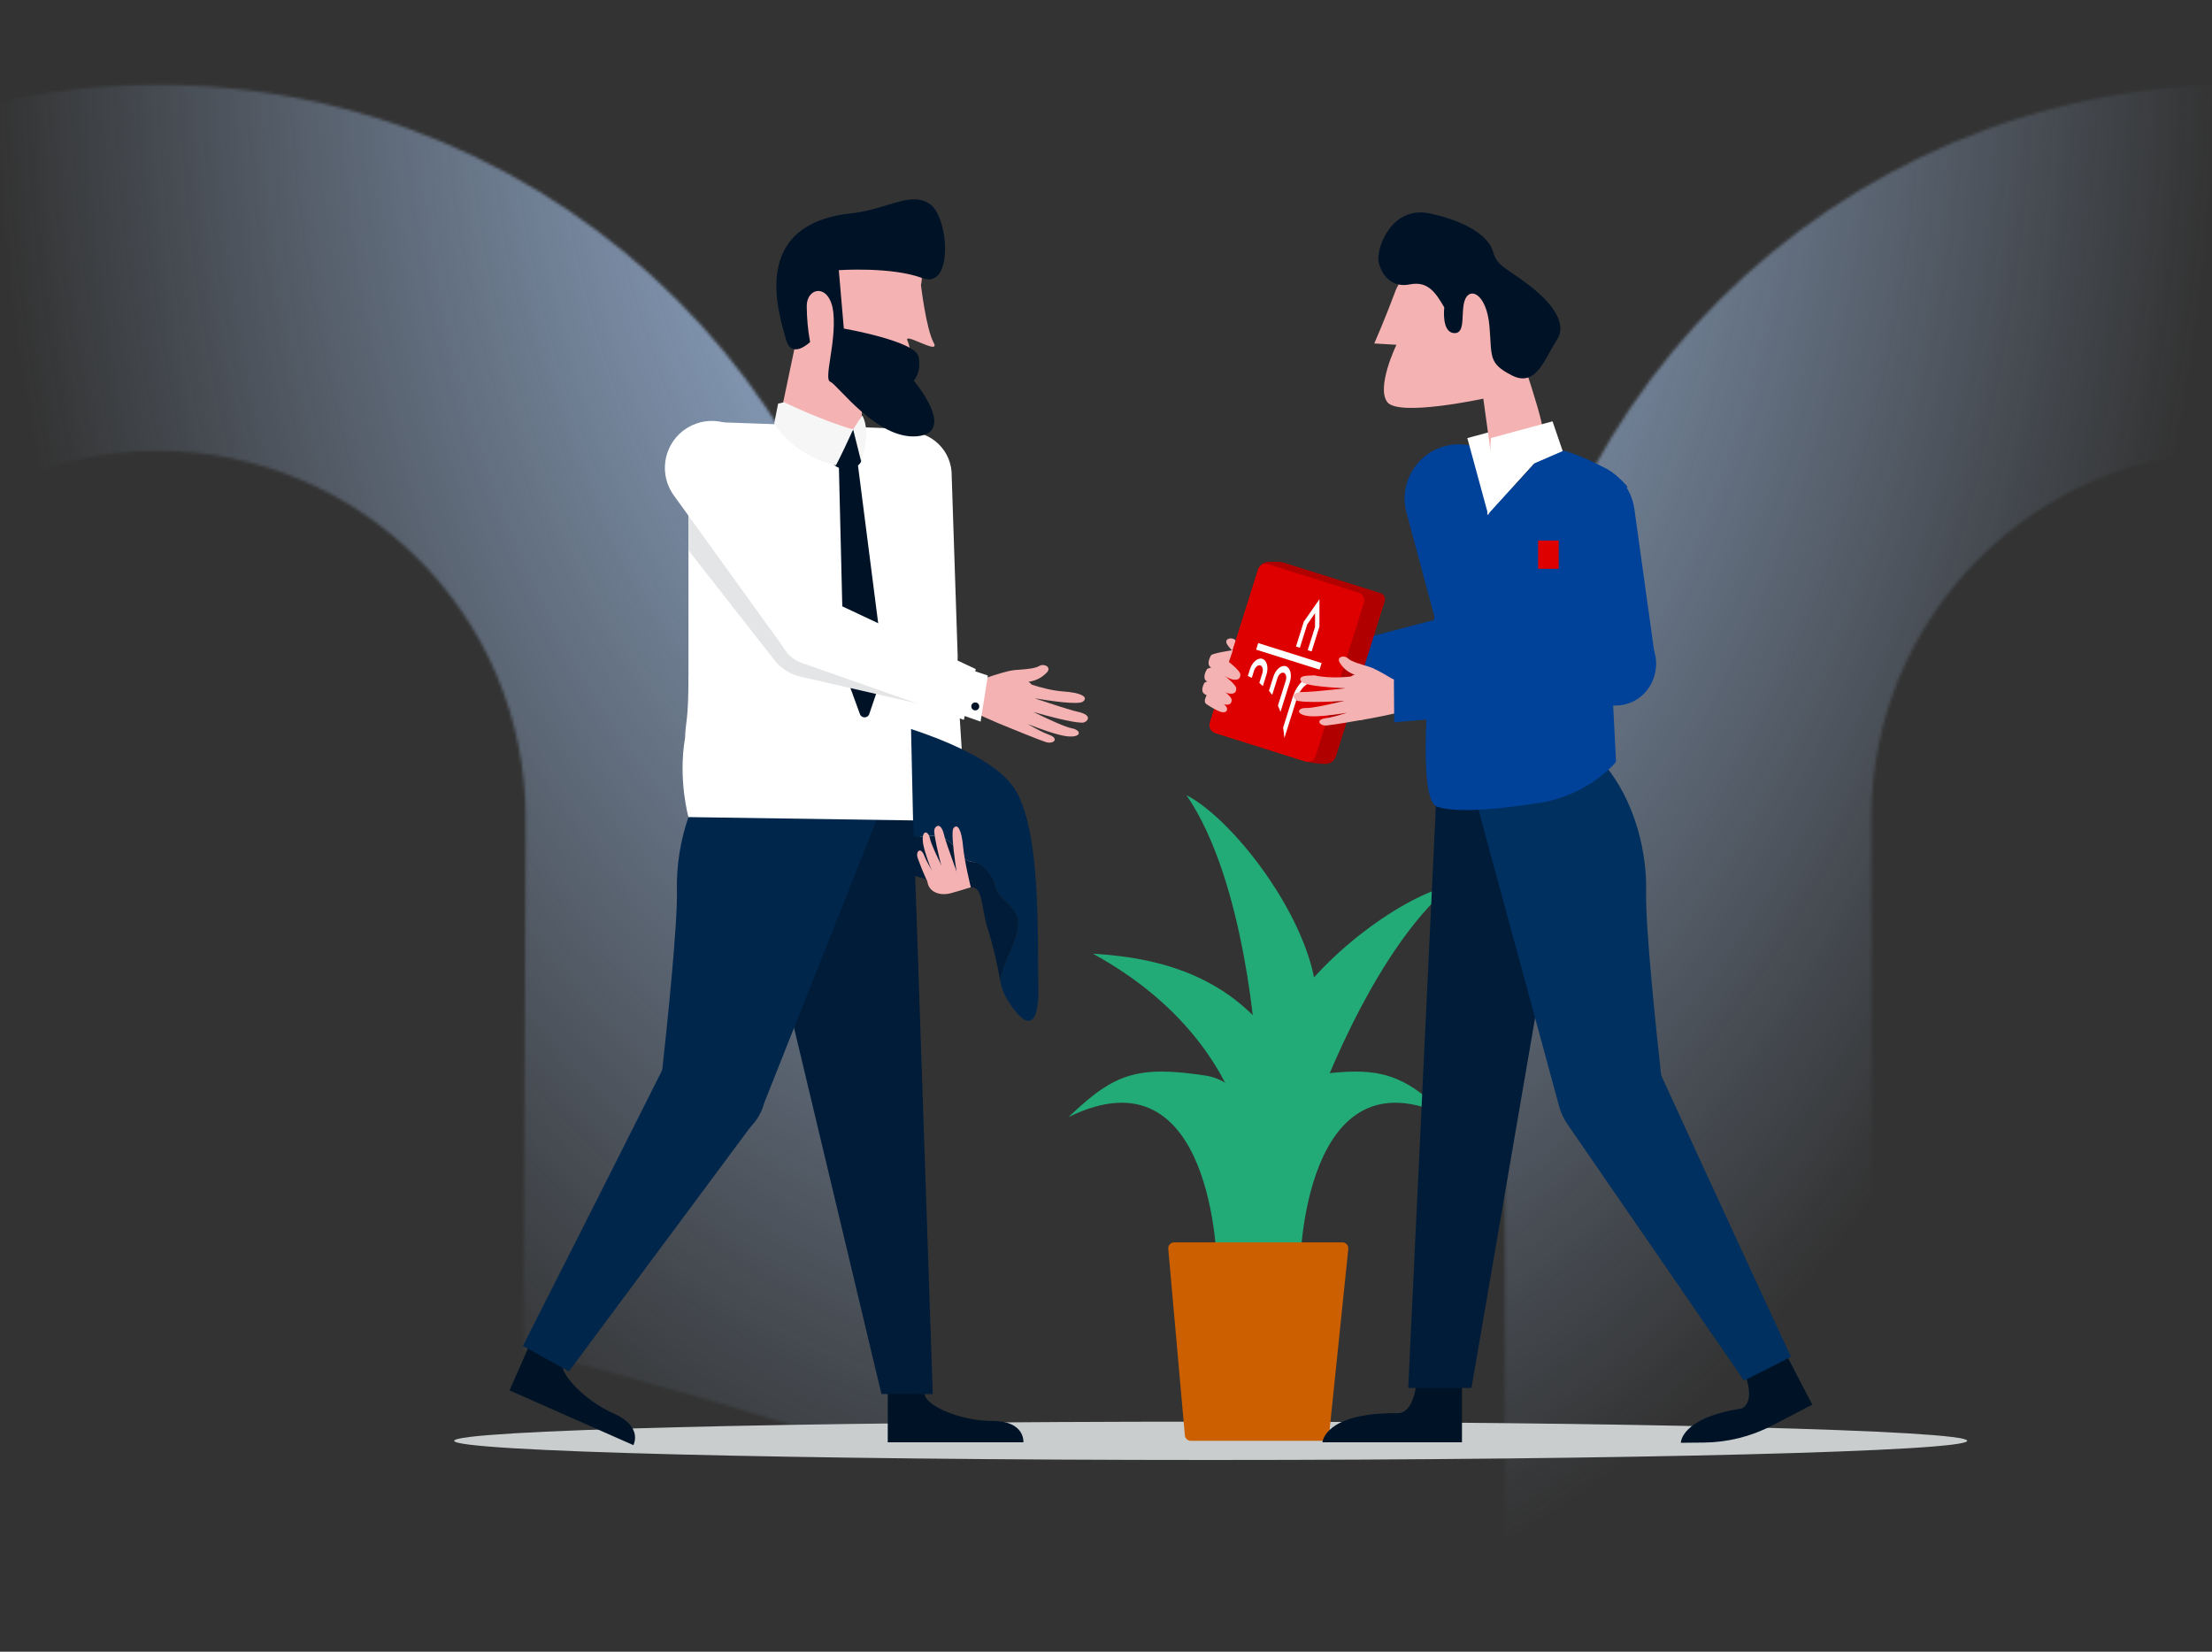 <?xml version="1.0" encoding="UTF-8"?>
<svg xmlns="http://www.w3.org/2000/svg" width="750" height="560" viewBox="0 0 750 560" fill="none">
  <rect x="0" y="0" width="750" height="560" fill="#333333" stroke="none"/>
  <g clip-path="url(#clip0_1758_127323)">
    <g clip-path="url(#clip1_1758_127323)">
      <mask id="mask0_1758_127323" style="mask-type:alpha" maskUnits="userSpaceOnUse" x="-196" y="-1304" width="1911" height="2577">
        <path fill-rule="evenodd" clip-rule="evenodd" d="M1340.08 -364.502V-833.932L1104.36 -1304L869.28 -833.932V-364.502H986.454V-804.933L1104.36 -1039.76L1222.33 -804.933V-364.502H1340.08ZM-196 -95.249H1714.99V-219.466H-196V-95.249ZM1715 153.5C1508.79 153.5 1341.78 320.355 1341.78 526.151V1272.41C1303.92 1212.4 1261.34 1153.29 1217.21 1098.22L1216.28 526.151C1216.28 251.172 1439.57 28.104 1715 28.104V153.5ZM1008.31 277.456C1008.31 140.205 896.87 28.767 759.11 28.767C621.668 28.767 510.166 140.205 510.166 277.456L510.357 539.879C552.39 557.215 593.976 576.048 634.957 596.475L634.479 277.456C634.479 208.655 690.309 152.857 759.11 152.857C828.101 152.857 883.868 208.655 883.868 277.456L884.315 746.791C927.175 777.415 968.794 809.76 1008.72 843.57L1008.31 277.456ZM53.486 28.767C190.959 28.767 302.461 140.205 302.461 277.456V493.959C261.512 480.448 219.862 468.306 177.448 457.567L178.244 277.456C178.244 208.655 122.254 152.857 53.486 152.857C-15.57 152.857 -71.305 208.655 -71.305 277.456L-71.114 412.125C-112.541 407.6 -153.681 404.095 -196 402.246L-195.649 277.456C-195.649 140.205 -84.179 28.767 53.486 28.767Z" fill="#E5F0FF"></path>
      </mask>
      <g mask="url(#mask0_1758_127323)">
        <rect width="750" height="560" fill="url(#paint0_radial_1758_127323)"></rect>
      </g>
    </g>
    <path fill-rule="evenodd" clip-rule="evenodd" d="M667 488.5C667 492.089 552.161 495 410.5 495C268.839 495 154 492.089 154 488.5C154 484.91 268.839 482 410.5 482C552.161 482 667 484.91 667 488.5Z" fill="#C9CDCD"></path>
    <path fill-rule="evenodd" clip-rule="evenodd" d="M313.768 284.651C313.768 284.651 313.908 294.661 314.452 298.879C314.996 303.098 319.675 303.646 322.35 302.841C325.025 302.035 331.854 300.919 331.143 295.425C330.431 289.931 325.278 283.349 324.469 278.504C318.081 277.146 313.768 284.651 313.768 284.651Z" fill="#F5B2B2"></path>
    <path fill-rule="evenodd" clip-rule="evenodd" d="M291.709 164.785L301.552 225.399C302.52 231.206 307.842 235.256 313.697 234.642C320.019 234.081 324.913 228.649 324.709 222.411L322.684 161.454C322.849 152.859 315.855 146.049 307.149 146.32C297.484 146.629 290.117 155.44 291.709 164.785Z" fill="white"></path>
    <path fill-rule="evenodd" clip-rule="evenodd" d="M311.832 282.454L312.568 287.121L327.088 283.122L326.07 278.84L311.832 282.454Z" fill="white"></path>
    <path fill-rule="evenodd" clip-rule="evenodd" d="M324.006 221.429L327.742 280.058L310.918 283.168L301.094 224.815C299.493 218.584 303.247 212.236 309.478 210.636C309.994 210.504 310.518 210.407 311.047 210.346C317.435 209.614 323.208 214.2 323.94 220.587C323.972 220.867 323.994 221.147 324.006 221.429Z" fill="white"></path>
    <path fill-rule="evenodd" clip-rule="evenodd" d="M352.057 334.177C351.652 318.291 353.192 281.235 343.854 267.183C334.515 253.132 299.358 244.344 299.358 244.344L298.047 244.664L286.174 270.047C286.992 270.862 289.234 272.777 295.177 276.623C303.785 282.193 307.836 284.049 313.068 283.543C318.3 283.036 321.338 283.543 325.052 288.944C328.764 294.345 330.284 290.125 334.503 295.02C338.723 299.915 336.022 300.59 340.242 304.809C344.461 309.029 346.149 310.885 344.799 316.455C343.58 321.485 339.196 328.303 339.227 332.934C339.569 334.802 340.223 336.742 341.423 338.734C347.265 348.427 352.461 350.063 352.057 334.177Z" fill="#00264C"></path>
    <path fill-rule="evenodd" clip-rule="evenodd" d="M340.243 304.81C336.023 300.59 338.724 299.915 334.504 295.02C330.285 290.126 328.765 294.345 325.053 288.945C321.339 283.544 318.301 283.037 313.069 283.544C307.836 284.05 303.786 282.193 295.178 276.624C289.235 272.778 286.993 270.863 286.175 270.047L278.414 286.64C278.414 286.64 323.013 302.209 328.259 300.928C333.506 299.647 332.517 307.373 334.842 314.712C336.642 320.395 337.907 325.714 339.228 332.935C339.197 328.304 343.581 321.486 344.8 316.456C346.15 310.886 344.462 309.03 340.243 304.81Z" fill="#001C39"></path>
    <path fill-rule="evenodd" clip-rule="evenodd" d="M362.328 378.722C411.737 354.456 412.614 429.184 412.614 429.184L438.341 431.842L437.021 418.435C437.021 418.435 432.493 368.301 408.812 364.679C402.973 363.786 398.114 363.305 393.876 363.305C380.924 363.306 373.782 367.795 362.328 378.722Z" fill="#22AA77"></path>
    <path fill-rule="evenodd" clip-rule="evenodd" d="M444.613 364.679C420.932 368.301 416.404 418.435 416.404 418.435L415.084 431.842L440.812 429.184C440.812 429.184 441.688 354.456 491.097 378.722C479.643 367.795 472.501 363.306 459.549 363.305C455.31 363.305 450.452 363.786 444.613 364.679Z" fill="#22AA77"></path>
    <path fill-rule="evenodd" clip-rule="evenodd" d="M425.141 408.083C425.141 408.083 455.351 398.731 439.512 365.374C423.673 332.017 395.222 324.794 370.584 323.348C430.127 356.092 425.141 408.083 425.141 408.083Z" fill="#22AA77"></path>
    <path fill-rule="evenodd" clip-rule="evenodd" d="M425.938 356.822C425.938 356.822 451.182 352.751 444.896 328.491C438.61 304.231 416.426 276.898 402.287 269.594C422.709 299.341 425.938 356.822 425.938 356.822Z" fill="#22AA77"></path>
    <path fill-rule="evenodd" clip-rule="evenodd" d="M435.252 345.157C422.6 366.732 445.477 377.525 445.477 377.525C445.477 377.525 464.366 323.221 491.967 300.23C476.516 303.389 447.903 323.58 435.252 345.157Z" fill="#22AA77"></path>
    <path fill-rule="evenodd" clip-rule="evenodd" d="M398.143 421.211C396.946 421.211 396.008 422.234 396.114 423.421L401.743 486.65C401.837 487.699 402.717 488.502 403.772 488.502H448.589C449.633 488.502 450.507 487.715 450.615 486.679L457.154 423.451C457.278 422.253 456.336 421.211 455.128 421.211H398.143Z" fill="#CC5F00"></path>
    <path fill-rule="evenodd" clip-rule="evenodd" d="M435.149 227.072C434.136 230.484 428.307 231.446 424.957 230.246C424.394 230.061 423.877 229.755 423.445 229.348C422.254 228.18 423.471 223.261 422.27 222.905C419.128 221.97 417.558 220.687 416.16 218.617C414.761 216.545 417.555 215.821 418.816 216.998C420.078 218.173 423.269 218.958 426.108 219.8C428.947 220.642 435.411 224.651 435.411 224.651L435.149 227.072Z" fill="#F5B2B2"></path>
    <path fill-rule="evenodd" clip-rule="evenodd" d="M512.406 231.449C519.492 228.944 523.204 221.17 520.701 214.085C518.368 207.453 511.361 203.698 504.548 205.428L437.654 222.885L439.02 237.549L509.182 232.164C510.281 232.057 511.364 231.817 512.406 231.449Z" fill="#004299"></path>
    <path fill-rule="evenodd" clip-rule="evenodd" d="M517.181 219.114L512.96 167.522C512.896 166.733 512.78 165.948 512.614 165.173C510.491 155.249 500.725 148.927 490.802 151.051C490.482 151.119 490.163 151.196 489.847 151.281C480.047 153.921 474.241 164.006 476.881 173.806L490.142 223.142C491.682 229.786 497.873 234.286 504.667 233.7C512.123 233.074 517.696 226.579 517.181 219.114Z" fill="#004299"></path>
    <path fill-rule="evenodd" clip-rule="evenodd" d="M561.283 223.84L554.148 172.57C554.038 171.776 553.877 170.99 553.664 170.217C550.974 160.433 540.861 154.683 531.077 157.373C530.77 157.457 530.466 157.549 530.164 157.649C520.528 160.836 515.3 171.232 518.487 180.869L534.535 229.366C536.444 235.914 542.882 240.058 549.633 239.086C557.023 238.029 562.205 231.248 561.283 223.84Z" fill="#004299"></path>
    <path fill-rule="evenodd" clip-rule="evenodd" d="M591.566 465.75C591.566 465.75 595.495 474.979 590.547 477.55C569.883 480.655 569.906 489.166 569.906 489.166L577.71 489.094C585.75 489.022 593.66 487.055 600.796 483.349L614.475 476.238L605.318 458.625L591.566 465.75Z" fill="#001326"></path>
    <path fill-rule="evenodd" clip-rule="evenodd" d="M480.207 469.133C480.207 469.133 479.447 479.132 473.87 479.132C448.97 478.897 448.391 488.996 448.391 488.996H495.697V469.133H480.207Z" fill="#001326"></path>
    <path fill-rule="evenodd" clip-rule="evenodd" d="M533.416 269.884L498.914 470.575H477.477L487.009 269.875L533.416 269.884Z" fill="#001C39"></path>
    <path fill-rule="evenodd" clip-rule="evenodd" d="M542.294 257.395C552.434 267.911 558.536 285.736 558.137 302.593C557.87 313.928 561.324 347.461 563.619 368.198C564.671 377.771 557.961 386.462 548.432 387.866C539.385 389.188 530.797 383.479 528.515 374.625L501.297 274.533C501.297 274.533 528.253 252.285 542.294 257.395Z" fill="#003060"></path>
    <path fill-rule="evenodd" clip-rule="evenodd" d="M519.606 176.289L545.077 188.09L545.045 201.955C545.045 201.955 547.866 256.849 547.924 258.084C547.938 258.392 547.128 259.284 545.906 260.452C539.261 266.725 530.865 270.829 521.833 272.221C510.227 274.054 494.044 275.924 487.205 273.471C475.97 269.423 493.08 156.062 493.08 156.062L519.606 176.289Z" fill="#004299"></path>
    <path fill-rule="evenodd" clip-rule="evenodd" d="M521.888 153.079L512.006 157.361L504.623 174.63L497.512 148.534L518.402 142.871L521.888 153.079Z" fill="white"></path>
    <path fill-rule="evenodd" clip-rule="evenodd" d="M507.071 165.204L502.934 135.165C502.934 135.165 474.113 141.402 470.342 136.288C466.571 131.172 473.475 116.9 473.475 116.9L465.965 116.448C465.965 116.448 469.713 107.879 473.008 98.998C476.304 90.117 487.412 83.195 487.412 83.195L510.724 105.828C510.724 105.828 523.435 141.959 522.982 145.581L507.071 165.204Z" fill="#F5B2B2"></path>
    <path fill-rule="evenodd" clip-rule="evenodd" d="M489.694 104.223C489.694 104.223 488.663 112.643 493.008 112.932C497.354 113.223 494.954 105.111 496.901 101.2C498.848 97.288 504.075 100.131 505.003 110.502C505.932 120.872 504.433 123.127 512.699 127.318C520.964 131.509 523.956 121.135 527.859 115.264C531.76 109.393 525.591 102.046 517.773 96.198C509.956 90.35 507.552 90.055 506.194 85.248C504.836 80.441 497.928 75.199 484.851 72.37C471.774 69.54 466.532 84.279 467.437 88.788C468.343 93.296 471.95 97.651 477.962 96.433C483.973 95.215 486.68 98.968 489.69 104.223" fill="#001326"></path>
    <path fill-rule="evenodd" clip-rule="evenodd" d="M529.887 153.059L520.005 157.341L504.279 174.646L505.51 148.514L526.4 142.852L529.887 153.059Z" fill="white"></path>
    <path fill-rule="evenodd" clip-rule="evenodd" d="M520.368 157.052L504.643 174.357L510.903 179.101L520.472 186.846C520.472 186.846 532.906 178.779 551.846 165.118C545.984 157.345 530.25 152.77 530.25 152.77L520.368 157.052Z" fill="#004299"></path>
    <path fill-rule="evenodd" clip-rule="evenodd" d="M562.753 363.524C562.654 363.307 562.55 363.093 562.442 362.881C557.935 354.004 547.086 350.462 538.21 354.969C537.64 355.258 537.086 355.577 536.55 355.925C528.202 361.344 525.829 372.505 531.248 380.852L591.33 468.088L607.232 460.031C607.232 460.031 581.375 404.228 562.753 363.524Z" fill="#003060"></path>
    <path fill-rule="evenodd" clip-rule="evenodd" d="M521.512 192.844H528.492V183.27H521.512V192.844Z" fill="#DE0000"></path>
    <path fill-rule="evenodd" clip-rule="evenodd" d="M172.746 471.398L179.6 455.891L183.345 454.469C183.345 454.469 179.289 456.595 190.713 461.645C189.17 465.135 197.855 474.712 208.048 479.217C218.241 483.723 214.745 489.962 214.745 489.962L172.746 471.398ZM301.001 489.002V471.025L302.368 471.002C302.368 471.002 301.001 472.542 313.516 472.542C313.516 476.422 325.355 481.76 336.512 481.76C347.67 481.76 346.993 489.002 346.993 489.002H301.001Z" fill="#001326"></path>
    <path fill-rule="evenodd" clip-rule="evenodd" d="M309.666 278.151L316.261 472.641L298.862 472.646L252.211 277.156L309.666 278.151Z" fill="#001C39"></path>
    <path fill-rule="evenodd" clip-rule="evenodd" d="M297.233 277.956L259.142 373.855C256.86 382.708 248.272 388.418 239.225 387.094C229.696 385.691 222.985 377 224.038 367.427C226.333 346.689 229.786 313.157 229.52 301.822C229.121 284.965 235.223 267.139 245.362 256.624C259.404 251.514 297.233 277.956 297.233 277.956Z" fill="#00264C"></path>
    <path fill-rule="evenodd" clip-rule="evenodd" d="M177.297 456.328L192.9 464.949L256.064 379.917C261.778 371.769 259.805 360.53 251.656 354.816C251.133 354.449 250.591 354.111 250.032 353.802C241.322 348.98 230.354 352.132 225.532 360.841C225.417 361.049 225.305 361.261 225.198 361.473C205.132 401.484 177.297 456.328 177.297 456.328Z" fill="#00264C"></path>
    <path fill-rule="evenodd" clip-rule="evenodd" d="M240.818 143.059L310.272 145.506L302.819 164.658H245.855L240.818 143.059Z" fill="white"></path>
    <path fill-rule="evenodd" clip-rule="evenodd" d="M233.432 156.156H306.888L309.582 278.155L233.432 277.031V156.156Z" fill="white"></path>
    <path fill-rule="evenodd" clip-rule="evenodd" d="M233.432 277.03C233.432 277.03 229.842 264.34 232.276 250.168C232.43 244.426 233.432 244.765 233.432 229.402C242.342 238.316 247.54 244.444 247.54 244.444L233.432 277.03Z" fill="white"></path>
    <path fill-rule="evenodd" clip-rule="evenodd" d="M275.457 89.225L264.167 142.96C263.676 148.816 272.937 152.034 278.814 152.192C283.272 152.305 287.709 151.578 291.897 150.049L292.44 132.925C292.44 132.925 304.097 138.324 307.875 134.837C310.346 132.53 309.231 118.66 307.695 115.514L307.677 115.512C306.947 114.018 309.455 115.096 312.037 116.174C314.892 117.367 317.838 118.559 316.601 116.273C313.967 111.404 312.257 96.594 312.257 96.594C312.257 96.594 315.742 83.626 299.286 79.808C297.211 79.328 295.282 79.117 293.493 79.117C281.09 79.118 275.457 89.225 275.457 89.225Z" fill="#F5B2B2"></path>
    <path fill-rule="evenodd" clip-rule="evenodd" d="M310.013 67.586C304.419 67.586 297.482 71.397 288.796 72.309C253.118 76.059 264.599 107.721 266.45 114.951C268.3 122.181 274.671 115.964 274.671 115.964C273.939 111.979 273.56 107.936 273.537 103.885C273.494 97.126 281.587 95.962 282.568 106.184C283.551 116.407 279.155 128.622 281.526 129.441C283.896 130.26 297.362 149.215 311.005 147.906C324.648 146.599 309.833 129.068 309.833 129.068C309.833 129.068 312.526 126.223 311.442 120.91C310.357 115.598 286.11 111.403 286.11 111.403L284.402 91.597C284.402 91.597 302.329 90.346 312.769 94.297C323.209 98.249 321.854 74.173 315.496 69.339C313.827 68.07 312.007 67.587 310.016 67.586C310.015 67.586 310.014 67.586 310.013 67.586Z" fill="#001326"></path>
    <path fill-rule="evenodd" clip-rule="evenodd" d="M277.453 153.708L291.603 208.646L293.318 151.007L289.184 145.297L277.453 153.708Z" fill="white"></path>
    <path fill-rule="evenodd" clip-rule="evenodd" d="M282.741 157.536C280.266 154.948 288.029 146.959 288.029 146.959L289.267 145.609L290.392 146.846C290.392 146.846 292.643 153.936 291.968 156.411C291.826 156.933 291.444 157.399 290.906 157.787L299.788 227.187L294.737 242.08C294.228 243.581 292.113 243.606 291.57 242.117L286.117 227.187L284.441 158.601C283.788 158.368 283.202 158.018 282.741 157.536Z" fill="#001326"></path>
    <path fill-rule="evenodd" clip-rule="evenodd" d="M263.838 136.833L262.488 143.584C269.915 155.286 283.417 157.761 283.417 157.761C283.417 157.761 284.936 155.117 289.268 145.61C278.916 142.684 265.864 136.383 265.864 136.383L263.838 136.833ZM291.969 156.411L289.269 145.61C289.269 145.61 290.844 142.909 292.419 140.884C295.57 147.185 291.969 156.411 291.969 156.411Z" fill="#F6F6F6"></path>
    <path fill-rule="evenodd" clip-rule="evenodd" d="M233.434 170.891V186.575L262.662 223.936C264.883 226.695 267.968 228.626 271.42 229.417L314.249 239.223L233.434 170.891Z" fill="#E4E5E6"></path>
    <path fill-rule="evenodd" clip-rule="evenodd" d="M351.065 236.791C351.064 236.812 351.063 236.834 351.062 236.855C355.304 238.271 363.053 240.82 365.293 241.291C367.908 241.842 369.522 242.826 368.634 244.139C368.21 244.727 367.517 245.061 366.793 245.024C363.304 244.942 355.295 242.799 350.395 241.394L350.392 241.409C354.831 243.576 361.095 246.502 363.346 246.91C366.981 247.57 366.794 250.417 361.187 249.548C357.947 249.046 352.557 247.091 348.582 245.529L348.564 245.551C351 246.946 353.833 248.466 355.626 249.092C359.308 250.376 357.251 252.42 354.646 251.6C352.041 250.78 341.978 246.631 341.978 246.631L341.978 246.63C337.573 244.952 330.223 241.499 330.223 241.499C330.223 241.499 330.152 241.394 330.033 241.201L322.711 239.033L325.606 229.255L328.726 230.179C328.911 229.842 329.129 229.511 329.381 229.188C330.829 229.616 332.606 229.747 334.524 229.774C336.937 228.939 341.666 227.387 343.994 227.189C344.445 227.151 344.903 227.115 345.363 227.079C348.168 226.861 351.004 226.64 352.377 225.796C353.975 224.814 356.79 226.21 354.845 228.106C353.156 229.751 351.466 230.735 348.731 231.163C349.177 231.442 349.544 231.772 349.845 232.139C352.443 232.977 356.694 234.174 360.442 234.424C366.336 234.817 369.24 236.263 367.189 237.874C365.681 239.059 356.051 237.63 351.065 236.791Z" fill="#F5B2B2"></path>
    <path fill-rule="evenodd" clip-rule="evenodd" d="M328.86 227.016L334.936 229.041L332.489 244.653L323.797 241.615L328.86 227.016Z" fill="white"></path>
    <path fill-rule="evenodd" clip-rule="evenodd" d="M228.529 168.052L265.894 219.834C269.461 224.773 276.182 226.219 281.463 223.183C287.068 219.962 289.071 212.851 285.97 207.179L255.709 151.741C251.909 143.815 242.401 140.471 234.476 144.272C234.397 144.309 234.319 144.347 234.242 144.386C226.378 148.314 223.186 157.873 227.114 165.737C227.519 166.548 227.992 167.322 228.529 168.052Z" fill="white"></path>
    <path fill-rule="evenodd" clip-rule="evenodd" d="M272.528 224.999L326.795 244.063L330.846 226.848L281.282 203.555C275.613 200.517 268.553 202.65 265.515 208.32C265.264 208.789 265.045 209.274 264.86 209.772C262.627 215.805 265.708 222.506 271.74 224.738C272 224.835 272.263 224.921 272.528 224.999Z" fill="white"></path>
    <path fill-rule="evenodd" clip-rule="evenodd" d="M332.025 239.506C332.025 240.252 331.42 240.857 330.675 240.857C329.928 240.857 329.324 240.252 329.324 239.506C329.324 238.761 329.928 238.156 330.675 238.156C331.42 238.156 332.025 238.761 332.025 239.506Z" fill="#001326"></path>
    <path fill-rule="evenodd" clip-rule="evenodd" d="M326.33 300.899C326.33 300.899 320.785 286.012 320.133 283.215C319.59 280.884 318.68 279.431 317.522 280.192C317.005 280.555 316.721 281.163 316.767 281.807C316.978 286.429 321.376 301.578 321.376 301.578L326.33 300.899Z" fill="#F5B2B2"></path>
    <path fill-rule="evenodd" clip-rule="evenodd" d="M329.165 300.836C329.165 300.836 326.987 292.062 326.52 286.823C326.053 281.584 324.703 278.977 323.303 280.764C321.903 282.55 325.378 301.91 325.378 301.91L329.165 300.836Z" fill="#F5B2B2"></path>
    <path fill-rule="evenodd" clip-rule="evenodd" d="M319.24 300.185C319.24 300.185 314.625 293.465 313.404 290.169C312.184 286.874 310.341 288.677 311.181 290.986C315.231 302.125 316.497 301.577 316.497 301.577L319.24 300.185Z" fill="#F5B2B2"></path>
    <path fill-rule="evenodd" clip-rule="evenodd" d="M322.746 300.336C322.746 300.336 316.019 287.686 315.359 284.447C314.698 281.208 312.156 281.315 313.043 286.31C313.929 291.303 318.835 302.11 318.835 302.11L322.746 300.336Z" fill="#F5B2B2"></path>
    <path fill-rule="evenodd" clip-rule="evenodd" d="M430.283 190.465H433.141C433.922 190.465 434.698 190.584 435.442 190.819L468.119 201.111C469.256 201.469 469.888 202.682 469.53 203.821L452.967 256.407C452.483 257.945 451.056 258.992 449.443 258.992C446.652 258.992 443.878 258.565 441.217 257.727L412.485 248.677C410.766 248.136 409.811 246.304 410.353 244.584L426.532 193.215C427.048 191.578 428.566 190.465 430.283 190.465Z" fill="#B10000"></path>
    <path fill-rule="evenodd" clip-rule="evenodd" d="M411.988 248.52L442.616 258.166C444.06 258.622 445.601 257.819 446.056 256.374L462.434 204.375C462.889 202.93 462.087 201.389 460.642 200.935L430.015 191.287C428.569 190.833 427.029 191.635 426.574 193.08L410.196 245.08C409.741 246.524 410.543 248.065 411.988 248.52Z" fill="#DE0000"></path>
    <path fill-rule="evenodd" clip-rule="evenodd" d="M444.713 220.865L447.369 212.435L447.375 203.156L442.071 210.766L439.415 219.196L440.733 219.612L443.225 211.702L445.88 207.902L445.88 212.537L443.388 220.448L444.713 220.865ZM425.904 220.257L447.409 227.031L448.112 224.8L426.607 218.026L425.904 220.257ZM446.002 231.497C443.681 230.766 440.858 233.172 439.694 236.867L435.472 250.27C435.386 249.058 435.241 247.845 435.056 246.7L438.282 236.423C439.837 231.484 443.612 228.269 446.711 229.245L446.002 231.497ZM437.348 231.219C438.124 228.754 437.501 226.358 435.95 225.869C434.404 225.382 432.519 226.988 431.742 229.453L430.26 234.167C430.635 234.627 430.996 235.112 431.342 235.624L433.141 229.894C433.53 228.658 434.474 227.855 435.248 228.098C436.025 228.343 436.337 229.543 435.948 230.778L433.298 239.208C433.607 239.911 433.892 240.638 434.15 241.388L437.348 231.219ZM428.01 223.369C429.557 223.856 430.181 226.252 429.405 228.717L428.18 232.606C427.796 232.217 427.396 231.852 426.979 231.509L428.007 228.277C428.396 227.042 428.082 225.841 427.308 225.597C426.531 225.353 425.588 226.157 425.199 227.393L424.439 229.812C423.999 229.584 423.556 229.375 423.09 229.192L423.799 226.952C424.576 224.487 426.461 222.881 428.01 223.369Z" fill="white"></path>
    <path fill-rule="evenodd" clip-rule="evenodd" d="M477.004 230.79C472.494 231.119 465.508 227.921 460.412 228.485C455.316 229.049 455.822 235.369 455.669 237.959C455.515 240.548 457.037 244.593 460.93 244.164C464.823 243.735 473.808 241.688 473.808 241.688C473.808 241.688 479.593 236.196 477.004 230.79Z" fill="#F5B2B2"></path>
    <path fill-rule="evenodd" clip-rule="evenodd" d="M473.201 233.454C472.15 236.854 466.308 237.75 462.972 236.511C462.411 236.317 461.899 236.006 461.47 235.596C460.293 234.416 461.57 229.507 460.371 229.137C457.241 228.165 455.682 226.867 454.312 224.777C452.941 222.688 455.724 221.988 456.986 223.186C458.248 224.385 461.439 225.207 464.258 226.08C467.077 226.953 473.491 231.036 473.491 231.036L473.201 233.454Z" fill="#F5B2B2"></path>
    <path fill-rule="evenodd" clip-rule="evenodd" d="M461.292 240.121C461.292 240.121 453.033 243.089 449.467 243.517C445.901 243.945 447.346 246.191 449.852 245.965C452.358 245.74 462.227 243.991 462.227 243.991L461.292 240.121Z" fill="#F5B2B2"></path>
    <path fill-rule="evenodd" clip-rule="evenodd" d="M460.461 236.453C460.461 236.453 446.366 240.141 442.957 240.041C439.548 239.941 439.19 242.517 444.382 242.839C449.574 243.161 461.459 240.826 461.459 240.826L460.461 236.453Z" fill="#F5B2B2"></path>
    <path fill-rule="evenodd" clip-rule="evenodd" d="M458.694 233.094C458.694 233.094 445.249 234.622 442.295 234.602C439.839 234.579 438.19 235.146 438.726 236.505C438.996 237.116 439.555 237.552 440.215 237.662C444.923 238.575 459.579 237.347 459.579 237.347L458.694 233.094Z" fill="#F5B2B2"></path>
    <path fill-rule="evenodd" clip-rule="evenodd" d="M460.363 229.12C460.363 229.12 453.4 230.174 448.021 229.368C442.642 228.563 439.742 229.289 441.269 231.144C442.796 232.999 458.778 233.459 458.778 233.459L460.363 229.12Z" fill="#F5B2B2"></path>
    <path fill-rule="evenodd" clip-rule="evenodd" d="M554.85 236.573C561.314 232.74 563.446 224.392 559.613 217.929C556.032 211.891 548.446 209.569 542.098 212.567L472.613 230.475L472.72 244.899L551.843 237.896C552.896 237.578 553.905 237.134 554.85 236.573Z" fill="#004299"></path>
    <path fill-rule="evenodd" clip-rule="evenodd" d="M418.021 220.434C418.021 220.434 411.017 221.446 410.595 222.206C410.172 222.965 409.076 225.159 410.426 226.172C411.776 227.185 416.08 230.054 418.021 230.392C419.962 230.729 420.637 229.885 420.553 228.62C420.469 227.353 416.671 224.442 416.671 224.442L418.021 220.434Z" fill="#F5B2B2"></path>
    <path fill-rule="evenodd" clip-rule="evenodd" d="M416.615 225.16C416.615 225.16 409.61 226.173 409.189 226.933C408.767 227.692 407.669 229.886 409.019 230.898C410.37 231.912 414.674 234.781 416.615 235.119C418.556 235.456 419.231 234.612 419.147 233.346C419.062 232.08 415.265 229.169 415.265 229.169L416.615 225.16Z" fill="#F5B2B2"></path>
    <path fill-rule="evenodd" clip-rule="evenodd" d="M415.051 229.738C415.051 229.738 408.691 230.86 408.328 231.568C407.964 232.277 407.025 234.32 408.284 235.211C409.544 236.103 413.547 238.617 415.327 238.873C417.105 239.128 417.698 238.336 417.586 237.177C417.474 236.019 413.93 233.453 413.93 233.453L415.051 229.738Z" fill="#F5B2B2"></path>
    <path fill-rule="evenodd" clip-rule="evenodd" d="M414.118 234.527C414.118 234.527 409.297 235.378 409.021 235.915C408.745 236.452 408.033 238.001 408.988 238.676C409.943 239.353 412.978 241.259 414.327 241.453C415.676 241.646 416.125 241.046 416.041 240.167C415.955 239.289 413.269 237.343 413.269 237.343L414.118 234.527Z" fill="#F5B2B2"></path>
  </g>
  <defs>
    <radialGradient id="paint0_radial_1758_127323" cx="0" cy="0" r="1" gradientUnits="userSpaceOnUse" gradientTransform="translate(375 -2.18487e-06) rotate(90) scale(560 375)">
      <stop stop-color="#B2D3FF"></stop>
      <stop offset="1" stop-color="#B2D3FF" stop-opacity="0"></stop>
    </radialGradient>
    <clipPath id="clip0_1758_127323">
      <rect width="750" height="560" fill="white"></rect>
    </clipPath>
    <clipPath id="clip1_1758_127323">
      <rect width="750" height="560" fill="white"></rect>
    </clipPath>
  </defs>
</svg>
